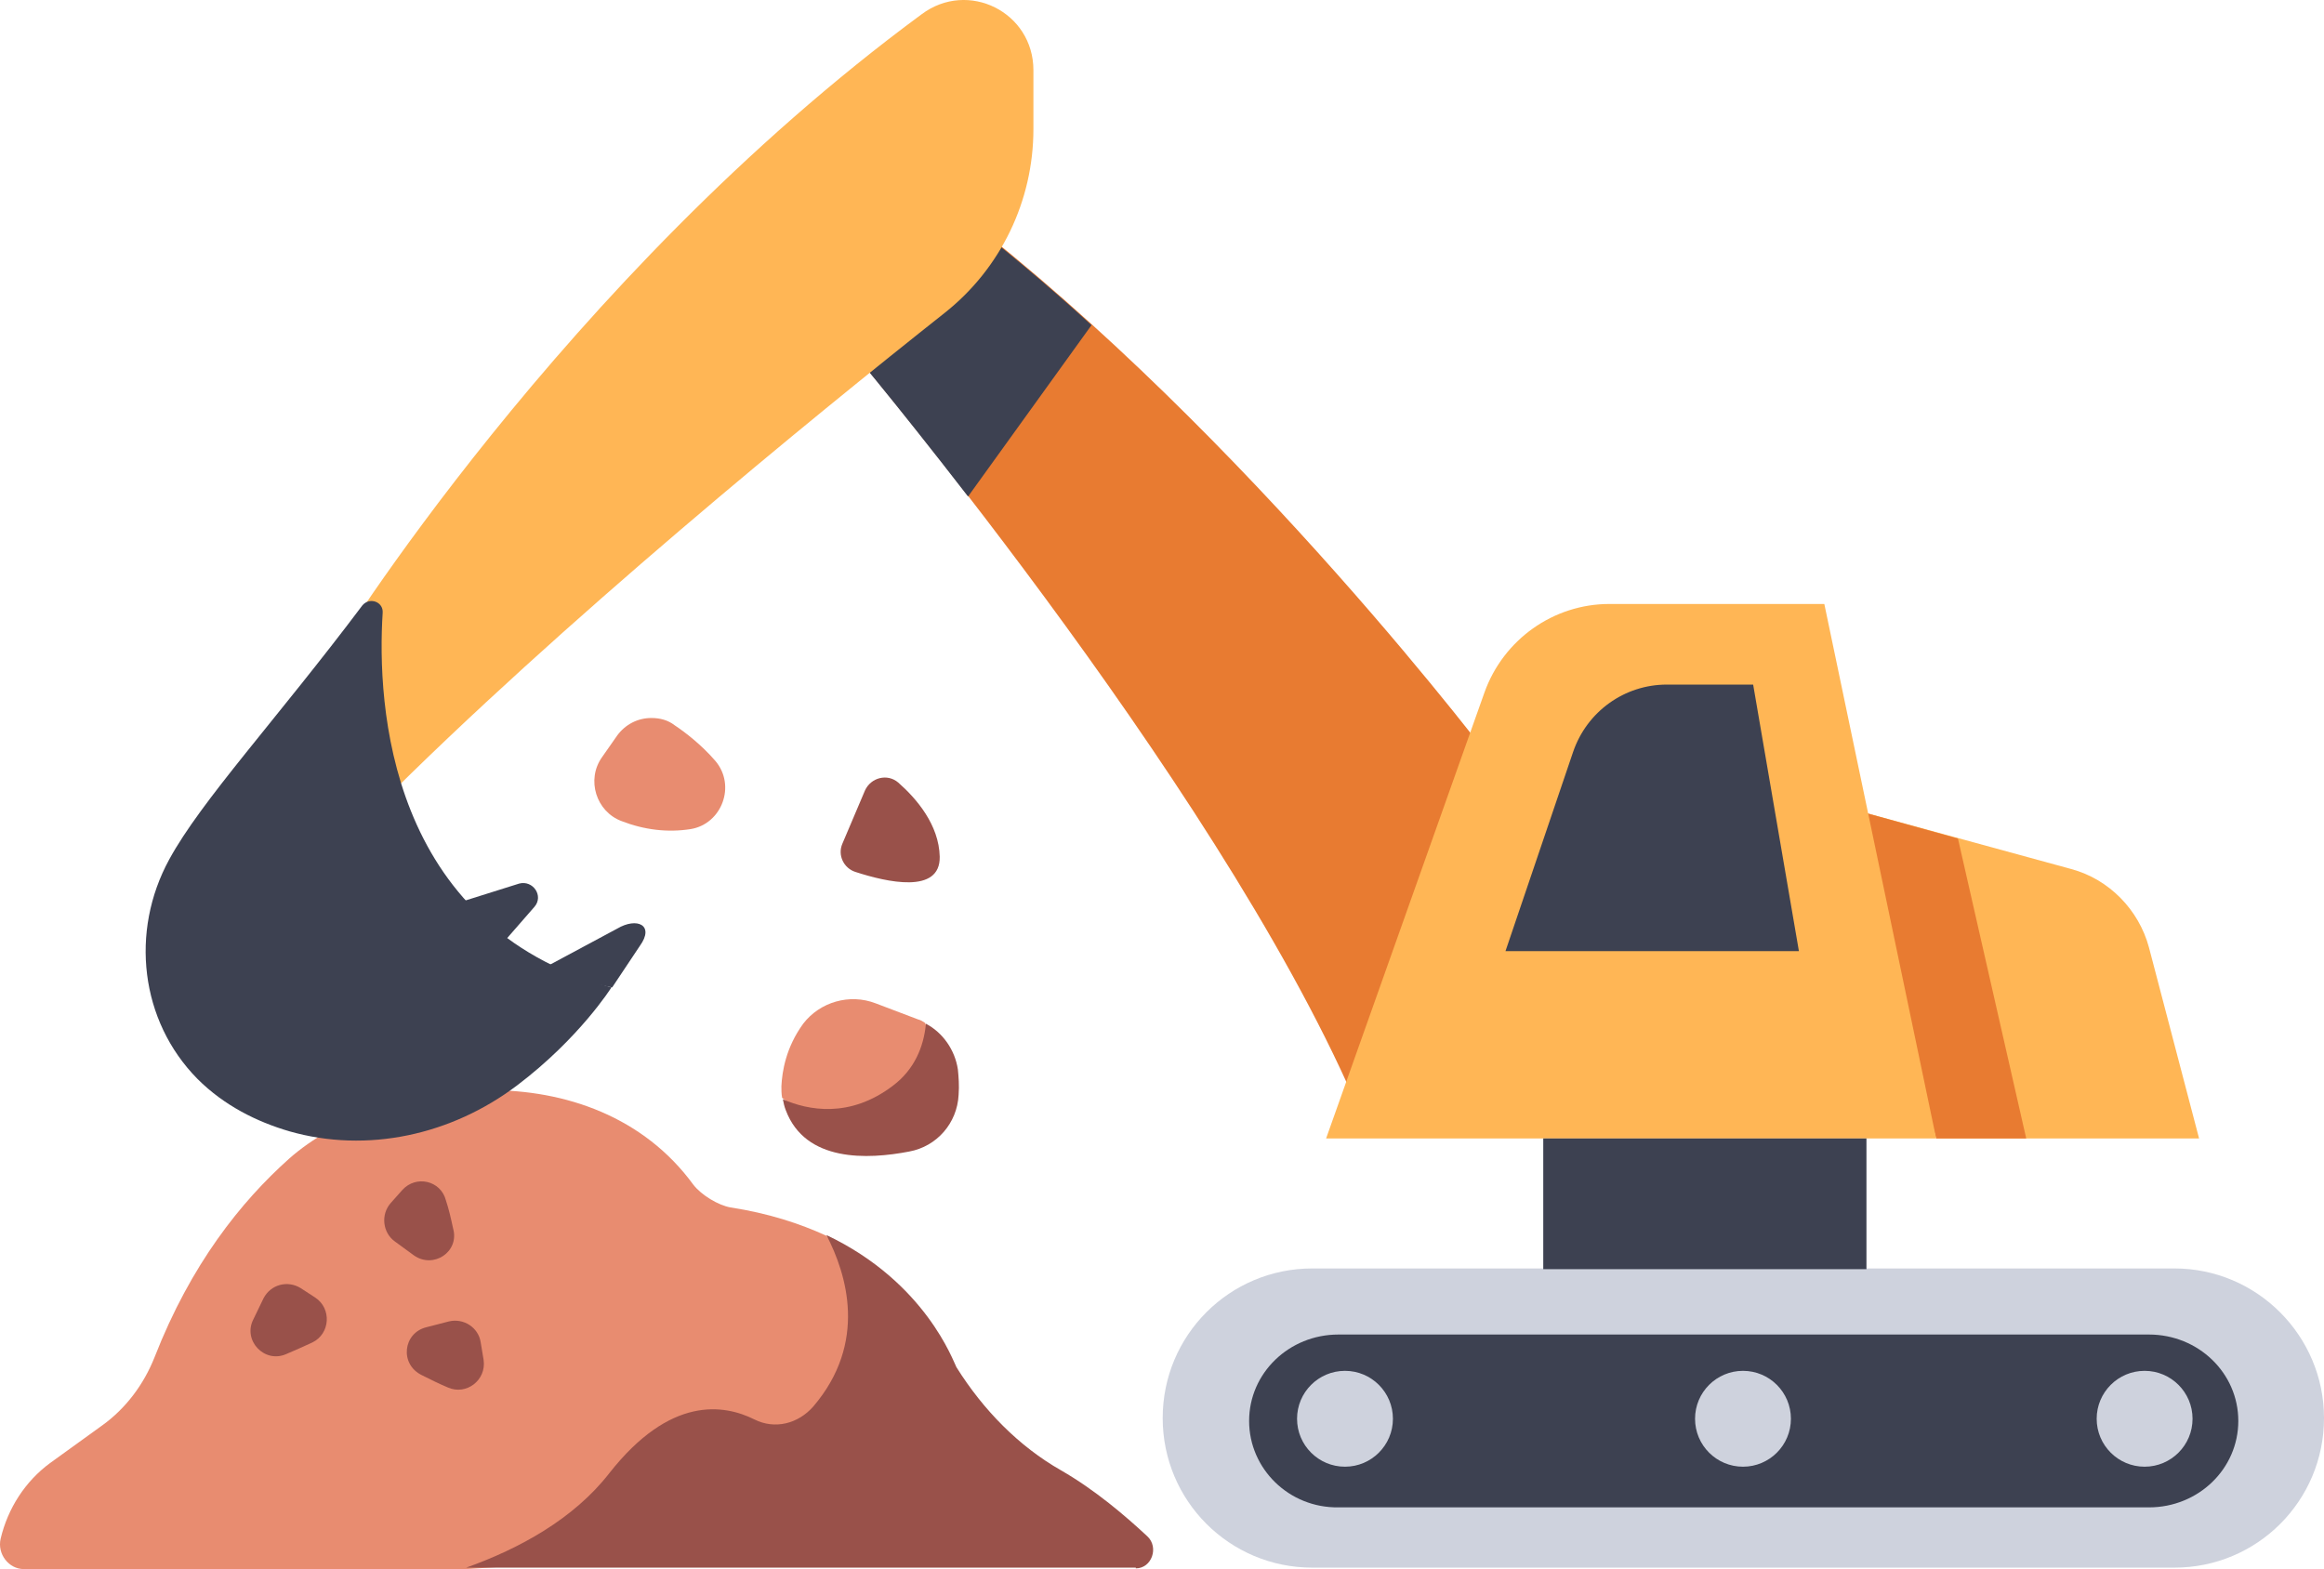 <?xml version="1.0" encoding="UTF-8"?><svg id="_レイヤー_2" xmlns="http://www.w3.org/2000/svg" viewBox="0 0 319.99 216.07"><defs><style>.cls-1{fill:#3d4151;}.cls-2{fill:#e88c70;}.cls-3{fill:#99514a;}.cls-4{fill:#ced2dd;}.cls-5{fill:#e87b31;}.cls-6{fill:#ffb655;}</style></defs><g id="icons"><path class="cls-2" d="M113.79,170.17c-3.7-1.7-8-3.1-13.2-3.9-1.7-.3-4-1.7-5.1-3.1-13.7-18.8-43.1-14.8-55.7-3.6-6.6,5.9-13.5,14.5-18.5,27.3-1.5,3.8-4,7.1-7.2,9.4l-7.2,5.2c-3.4,2.5-5.8,6.2-6.8,10.4-.5,2.1,1.1,4.2,3.2,4.2h60.9l56.9-3.7c7.1-18.4,2.7-31.6-7.3-42.2Z"/><path class="cls-1" d="M84.29,135.97l3.8-5.7c2.1-2.9-.4-4-3.1-2.4l-11,5.9,10.3,2.2Z"/><path class="cls-1" d="M69.49,129.57l4.1-4.7c1.3-1.5-.2-3.7-2.1-3.2l-12.4,3.9,10.4,4Z"/><path class="cls-5" d="M115.79,46.47s51.3,60.5,70.7,105l19.5-46s-34-45.4-74.1-76.3l-16.1,17.3Z"/><path class="cls-6" d="M266.59,156.77h36.2l-6.9-26.3c-1.4-5.2-5.5-9.4-10.7-10.8l-31.1-8.5,12.5,45.6Z"/><polygon class="cls-5" points="269.59 115.47 254.09 111.17 266.59 156.77 278.99 156.77 269.59 115.47"/><path class="cls-6" d="M221.59,83.17h29.6l15.4,73.6h-84l21.8-61.4c2.6-7.3,9.5-12.2,17.2-12.2Z"/><path class="cls-1" d="M207.29,130.97h40.4l-6.3-36.7h-11.9c-5.8,0-11,3.7-12.9,9.3l-9.3,27.4Z"/><path class="cls-4" d="M299.39,174.67h-118.7c-11.4,0-20.6,9.2-20.6,20.6h0c0,11.4,9.2,20.6,20.6,20.6h118.7c11.4,0,20.6-9.2,20.6-20.6h0c0-11.3-9.2-20.6-20.6-20.6Z"/><rect class="cls-1" x="212.49" y="156.77" width="44.5" height="18"/><path class="cls-1" d="M171.99,195.67h0c0-6.6,5.5-11.9,12.3-11.9h111.6c6.8,0,12.3,5.3,12.3,11.9h0c0,6.6-5.5,11.9-12.3,11.9h-111.6c-6.8.1-12.3-5.3-12.3-11.9Z"/><circle class="cls-4" cx="185.19" cy="195.37" r="6.6"/><circle class="cls-4" cx="239.99" cy="195.37" r="6.6"/><circle class="cls-4" cx="295.29" cy="195.37" r="6.6"/><path class="cls-1" d="M133.29,68.37l17-23.6c-5.9-5.4-12.2-10.7-18.5-15.5l-16.1,17.3c.1-.1,7.4,8.6,17.6,21.8Z"/><path class="cls-6" d="M142.29,9.67v8.1c0,9.9-4.5,19.2-12.2,25.3-18.2,14.4-52.9,42.7-78.3,68.2l-6.2-20.9S77.49,38.37,126.89,1.97c6.4-4.8,15.4-.3,15.4,7.7Z"/><path class="cls-1" d="M52.69,84.37c-.8,12.6.7,43.1,31.5,51.6,0,0-4.4,7-13,13.5-9,6.8-20.6,9.4-31.4,6.3-4.4-1.3-8.9-3.5-12.6-7.2-7.9-8-9.3-20.3-3.9-30.2,4.4-8.1,14.8-19.3,26.6-35,1-1.2,2.9-.5,2.8,1Z"/><path class="cls-2" d="M120.59,138.17l5.8,2.2c.4.1.7.3,1,.5,3.3,8.5,1.2,14.7-13.1,15.5l-6.6-5.2c-.1-.5-.1-1.1-.1-1.6.1-2,.6-5.3,3-8.6,2.3-3,6.4-4.2,10-2.8Z"/><path class="cls-2" d="M82.89,104.27l2.1-3c1.1-1.5,2.8-2.4,4.7-2.4h0c1.2,0,2.3.3,3.2,1,1.5,1,3.7,2.7,5.6,4.9,2.9,3.4.9,8.7-3.4,9.4-3.2.5-6.4.1-9.5-1.1-3.5-1.3-4.9-5.7-2.7-8.8Z"/><path class="cls-3" d="M156.39,215.97c2.2,0,3.2-2.9,1.6-4.4-3-2.8-7.2-6.4-11.9-9.1-5.8-3.3-10.7-8.3-14.4-14.2-.4-.7-4.2-11.7-17.9-18.2,2.8,5.4,5.7,14.8-1.8,23.6-2.1,2.4-5.3,3.2-8.1,1.8-4.2-2.1-11.6-3.3-20,7.4-4.9,6.3-12.4,10.4-19.7,13h92.2v.1Z"/><path class="cls-3" d="M34.89,181.67l1.4-2.9c1-1.9,3.3-2.5,5.1-1.4l2,1.3c2.3,1.5,2.1,5-.4,6.2-1.1.5-2.4,1.1-3.6,1.6-3,1.3-6-1.9-4.5-4.8Z"/><path class="cls-3" d="M58.69,182.77l3.1-.8c2-.5,4.1.8,4.4,2.9l.4,2.4c.4,2.8-2.4,4.9-4.9,3.8-1.2-.5-2.4-1.1-3.6-1.7-3.1-1.5-2.6-5.8.6-6.6Z"/><path class="cls-3" d="M56.99,172.87l-2.6-1.9c-1.7-1.2-2-3.7-.6-5.3l1.6-1.8c1.9-2.1,5.3-1.3,6,1.4.4,1.2.7,2.5,1,3.9.9,3.2-2.7,5.6-5.4,3.7Z"/><path class="cls-3" d="M127.49,140.97c-.3,3.2-1.6,6.3-4.5,8.5-6,4.6-11.8,3.4-15.2,1.9.1.5.2,1,.4,1.5,2.7,7.2,11.3,6.8,17,5.7,3.8-.7,6.6-3.9,6.8-7.8.1-1.3,0-2.5-.1-3.5-.4-2.7-2.1-5.1-4.4-6.3Z"/><path class="cls-3" d="M119.09,108.87c.8-1.8,3.1-2.4,4.6-1.1,2.5,2.2,5.6,5.8,5.7,10.2.1,5.2-7.3,3.5-11.6,2.1-1.6-.5-2.5-2.3-1.8-3.9l3.1-7.3Z"/></g></svg>